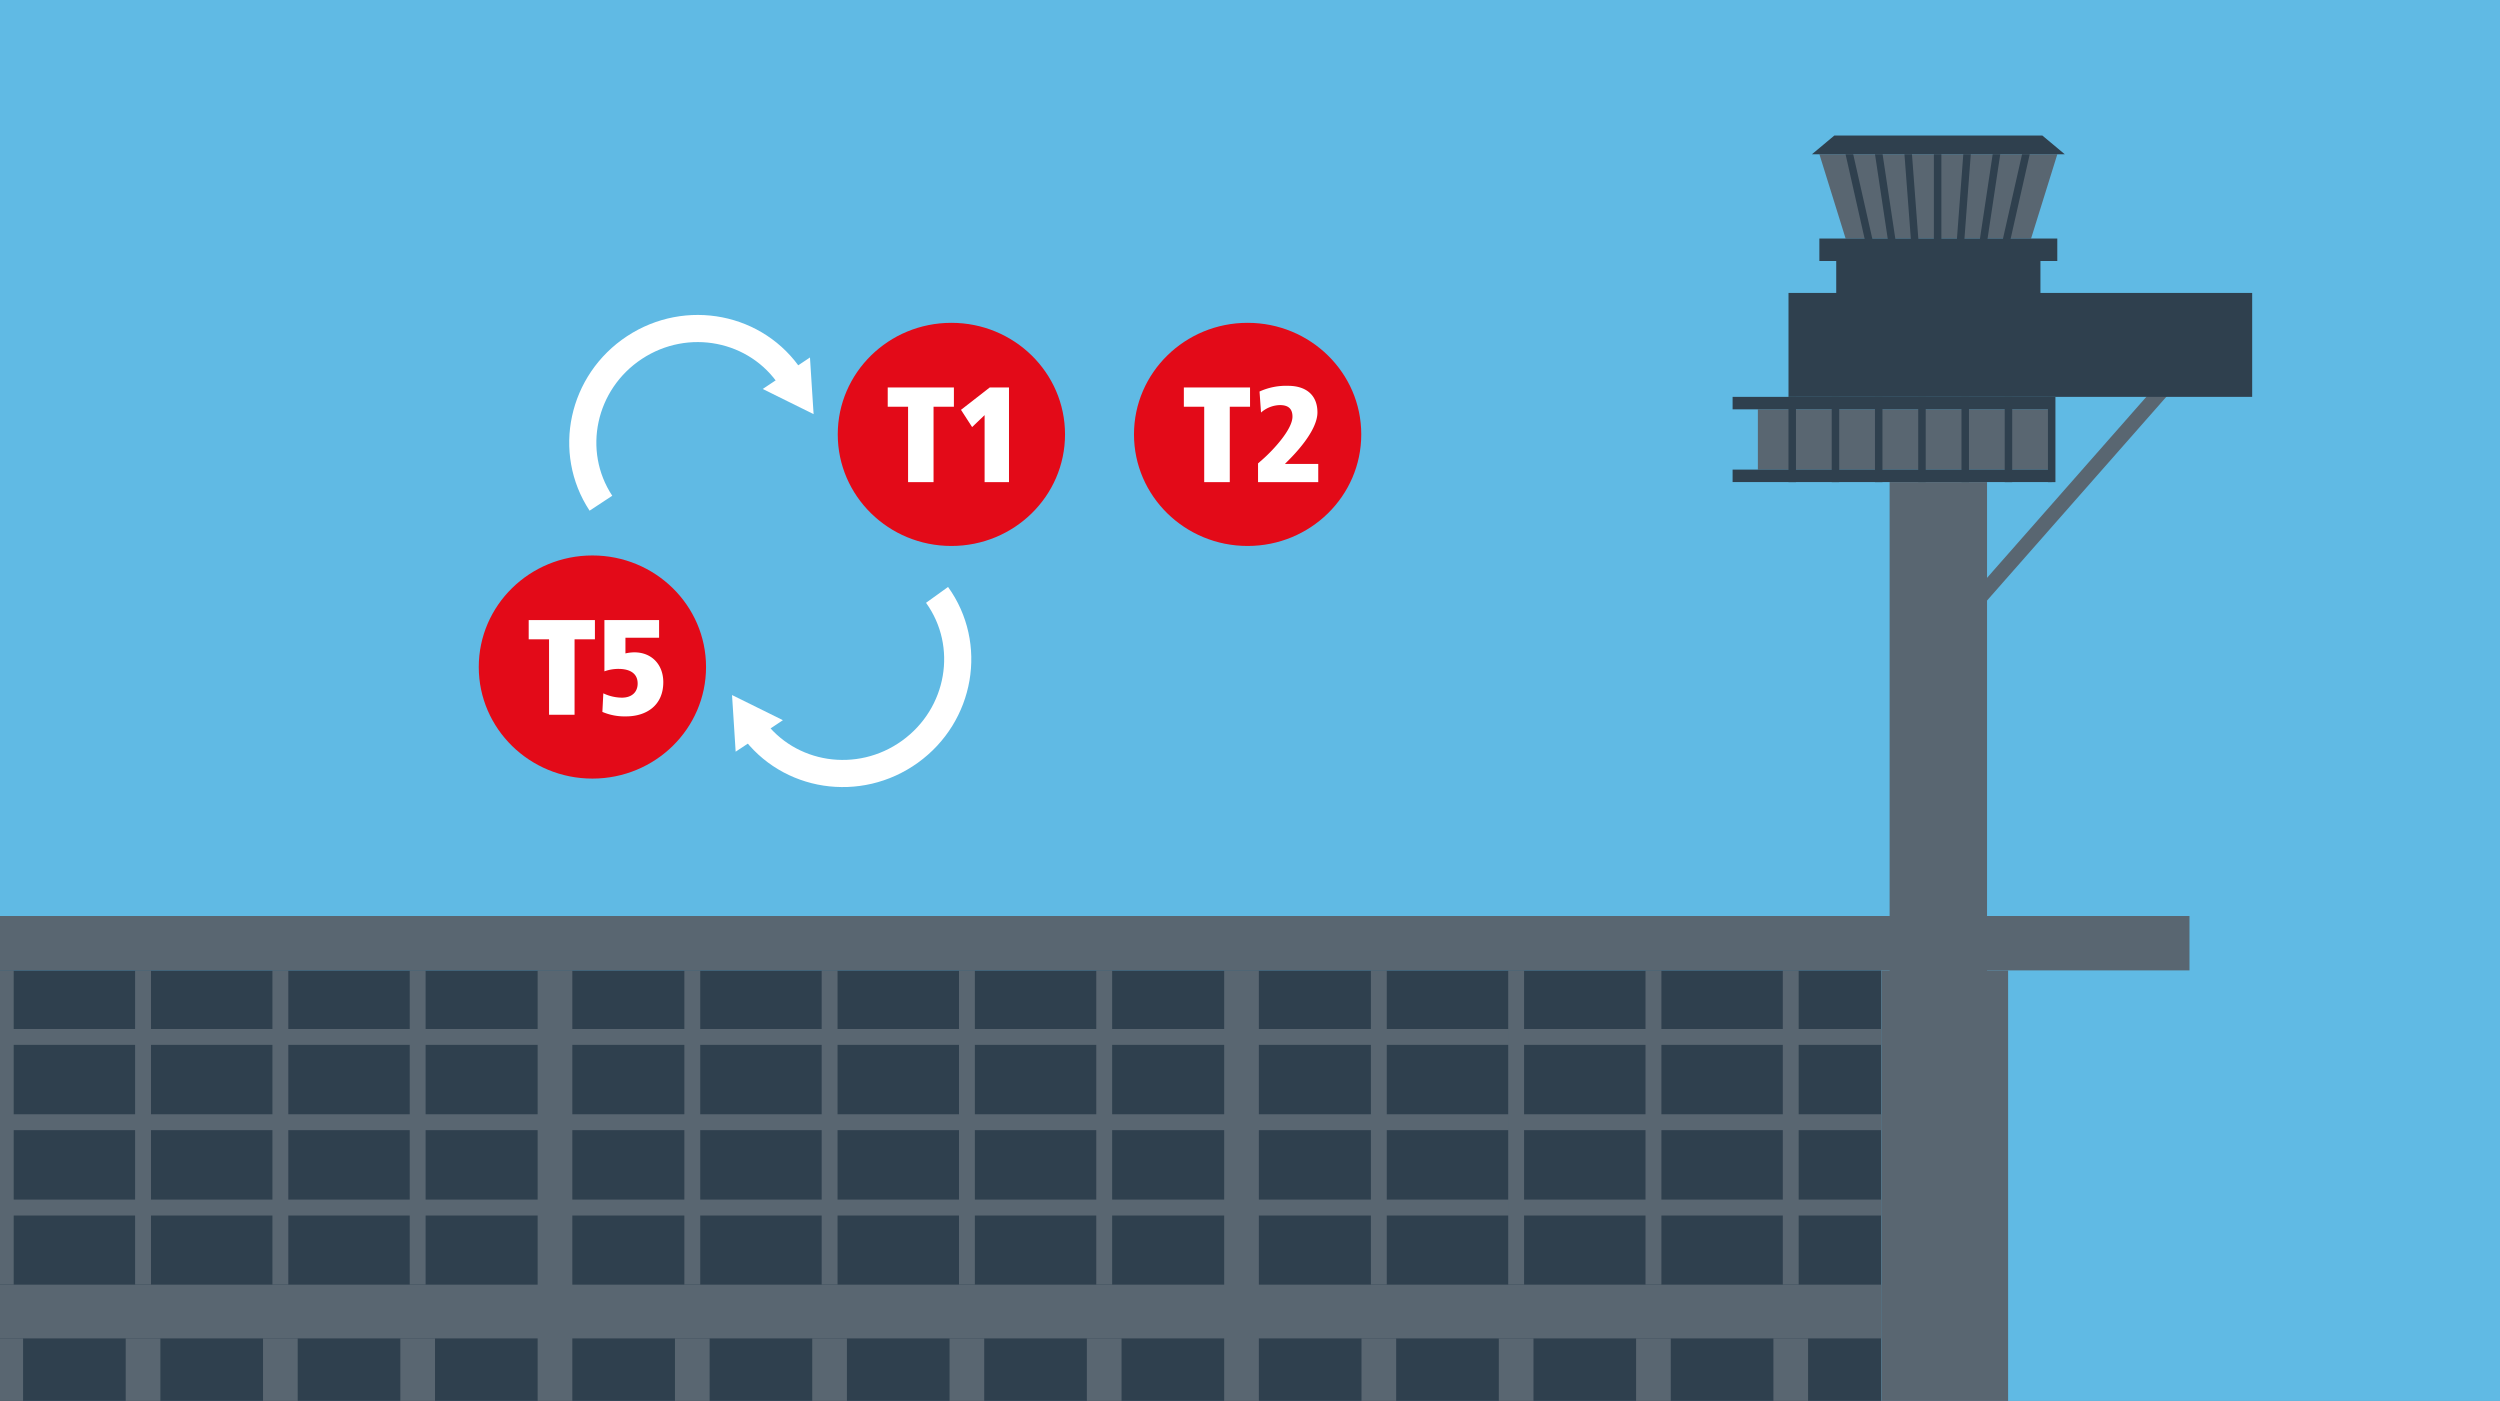 <svg id="Ebene_1" data-name="Ebene 1" xmlns="http://www.w3.org/2000/svg" xmlns:xlink="http://www.w3.org/1999/xlink" viewBox="0 0 737 413"><rect x="0" y="0" width="737" height="413" fill="#808080" stroke="none"/><defs><style>.cls-1,.cls-10{fill:none;}.cls-2{fill:#60bae4;}.cls-3{clip-path:url(#clip-path);}.cls-4{fill:#596671;}.cls-5{fill:#2f404e;}.cls-6{fill:#e30a18;}.cls-7{fill:#fff;}.cls-8{clip-path:url(#clip-path-2);}.cls-9{fill:#d5d9dc;}.cls-10{stroke:#fff;stroke-miterlimit:10;stroke-width:8px;}</style><clipPath id="clip-path"><polygon class="cls-1" points="737.98 -1.17 -1.02 -0.17 -1.02 414.45 737.98 413.45 737.98 -1.17"/></clipPath><clipPath id="clip-path-2"><polygon class="cls-1" points="-758.02 -1.17 -19.02 -0.17 -19.02 414.45 -758.02 413.45 -758.02 -1.17"/></clipPath></defs><polygon class="cls-2" points="737.98 -1.17 -1.02 -0.17 -1.02 414.45 737.98 413.45 737.98 -1.17"/><g class="cls-3"><rect class="cls-4" x="-520.63" y="270.04" width="1166.09" height="16.03"/><rect class="cls-5" x="-429.8" y="286.07" width="984.43" height="155.44"/><rect class="cls-4" x="-429.8" y="378.72" width="984.43" height="15.84"/><rect class="cls-4" x="-3.42" y="394.56" width="10.22" height="46.96"/><rect class="cls-4" x="37.06" y="394.56" width="10.22" height="46.96"/><rect class="cls-4" x="77.54" y="394.56" width="10.22" height="46.96"/><rect class="cls-4" x="118.02" y="394.56" width="10.22" height="46.96"/><rect class="cls-4" x="198.98" y="394.56" width="10.22" height="46.96"/><rect class="cls-4" x="239.45" y="394.56" width="10.22" height="46.96"/><rect class="cls-4" x="279.93" y="394.56" width="10.22" height="46.96"/><rect class="cls-4" x="320.41" y="394.56" width="10.22" height="46.96"/><rect class="cls-4" x="401.37" y="394.56" width="10.22" height="46.96"/><rect class="cls-4" x="441.85" y="394.56" width="10.22" height="46.96"/><rect class="cls-4" x="482.32" y="394.56" width="10.22" height="46.96"/><rect class="cls-4" x="522.8" y="394.56" width="10.22" height="46.96"/><rect class="cls-4" x="158.5" y="286.07" width="10.22" height="155.44"/><rect class="cls-4" x="360.89" y="286.07" width="10.22" height="155.44"/><rect class="cls-4" x="554.63" y="286.07" width="37.36" height="155.44"/><rect class="cls-4" x="-429.8" y="303.34" width="984.43" height="4.68"/><rect class="cls-4" x="-429.8" y="328.49" width="984.43" height="4.68"/><rect class="cls-4" x="-429.8" y="353.65" width="984.43" height="4.68"/><rect class="cls-4" x="-0.64" y="286.07" width="4.68" height="92.64"/><rect class="cls-4" x="39.83" y="286.07" width="4.68" height="92.64"/><rect class="cls-4" x="80.31" y="286.07" width="4.68" height="92.64"/><rect class="cls-4" x="120.79" y="286.07" width="4.68" height="92.64"/><rect class="cls-4" x="201.75" y="286.07" width="4.68" height="92.64"/><rect class="cls-4" x="242.23" y="286.07" width="4.68" height="92.64"/><rect class="cls-4" x="282.71" y="286.07" width="4.68" height="92.64"/><rect class="cls-4" x="323.18" y="286.07" width="4.68" height="92.64"/><rect class="cls-4" x="404.14" y="286.07" width="4.68" height="92.64"/><rect class="cls-4" x="444.62" y="286.07" width="4.68" height="92.64"/><rect class="cls-4" x="485.1" y="286.07" width="4.68" height="92.64"/><rect class="cls-4" x="525.57" y="286.07" width="4.68" height="92.64"/><rect class="cls-4" x="562.17" y="144.89" width="94.17" height="4.42" transform="translate(96.29 507.23) rotate(-48.65)"/><polygon class="cls-4" points="544.09 70.33 598.76 70.33 606.5 45.48 536.36 45.48 544.09 70.33"/><rect class="cls-5" x="536.36" y="70.33" width="70.14" height="6.63" transform="translate(1142.85 147.28) rotate(180)"/><rect class="cls-5" x="541.33" y="73.64" width="60.2" height="16.84" transform="translate(1142.85 164.13) rotate(180)"/><rect class="cls-5" x="527.24" y="86.34" width="136.69" height="30.65" transform="translate(1191.18 203.34) rotate(180)"/><rect class="cls-4" x="518.21" y="120.67" width="86.62" height="17.77" transform="translate(1123.05 259.12) rotate(180)"/><rect class="cls-5" x="510.77" y="117" width="94.07" height="3.68" transform="translate(1115.61 237.67) rotate(180)"/><rect class="cls-5" x="510.77" y="138.45" width="94.07" height="3.68" transform="translate(1115.61 280.57) rotate(180)"/><rect class="cls-4" x="557.07" y="142.12" width="28.72" height="175.81" transform="translate(1142.85 460.05) rotate(180)"/><polygon class="cls-5" points="591.99 73.7 589.83 73.22 596.1 45.48 598.36 45.48 591.99 73.7"/><polygon class="cls-5" points="585.44 73.62 583.25 73.29 587.44 45.48 589.67 45.48 585.44 73.62"/><polygon class="cls-5" points="578.88 73.54 576.68 73.38 578.78 45.48 580.99 45.48 578.88 73.54"/><rect class="cls-5" x="570.11" y="45.48" width="2.21" height="27.98"/><polygon class="cls-5" points="565.75 73.38 563.55 73.54 561.43 45.48 563.65 45.48 565.75 73.38"/><polygon class="cls-5" points="559.18 73.29 556.99 73.62 552.75 45.48 554.99 45.48 559.18 73.29"/><polygon class="cls-5" points="546.33 45.48 552.6 73.22 550.44 73.7 544.07 45.48 546.33 45.48"/><polygon class="cls-5" points="540.77 39.95 544.2 39.95 545.33 39.95 553.2 39.95 554.32 39.95 562.21 39.95 563.32 39.95 570.11 39.95 572.32 39.95 579.11 39.95 580.22 39.95 588.11 39.95 589.22 39.95 597.09 39.95 598.23 39.95 602.08 39.95 608.7 45.48 598.36 45.48 596.1 45.48 589.67 45.48 587.44 45.48 580.99 45.48 578.78 45.48 572.32 45.48 570.11 45.48 563.65 45.48 561.43 45.48 554.99 45.48 552.75 45.48 546.33 45.48 544.07 45.48 534.15 45.48 540.77 39.95"/><rect class="cls-5" x="603.73" y="117" width="2.21" height="25.13"/><rect class="cls-5" x="590.99" y="117" width="2.21" height="25.13"/><rect class="cls-5" x="578.24" y="117" width="2.21" height="25.13"/><rect class="cls-5" x="565.49" y="117" width="2.21" height="25.13"/><rect class="cls-5" x="552.74" y="117" width="2.21" height="25.13"/><rect class="cls-5" x="539.99" y="117" width="2.21" height="25.13"/><rect class="cls-5" x="527.24" y="117" width="2.21" height="25.13"/></g><ellipse class="cls-6" cx="280.47" cy="128.06" rx="33.5" ry="32.89"/><path class="cls-7" d="M275.21,119.9v22.23H267.7V119.9h-6v-5.68h19.51v5.68Z"/><path class="cls-7" d="M290.26,142.13V122.38l-3.68,3.52-3.28-5.08,8.48-6.6h5.67v27.91Z"/><ellipse class="cls-6" cx="367.8" cy="128.06" rx="33.5" ry="32.89"/><path class="cls-7" d="M362.54,119.9v22.23H355V119.9h-6v-5.68h19.51v5.68Z"/><path class="cls-7" d="M370.87,142.13v-5.52l1.4-1.23c3-2.64,8.75-8.76,8.75-12.56,0-2.44-1.36-3.4-3.72-3.4a8.71,8.71,0,0,0-5.55,2.2l-.44-6.2a18.84,18.84,0,0,1,8.43-1.68c5,0,8.64,2.48,8.64,7.84,0,5.6-7.12,12.72-8.8,14.39l-.72.72v.08h9.76v5.36Z"/><g class="cls-8"><rect class="cls-4" x="-665.5" y="270.04" width="1166.09" height="16.03" transform="translate(-164.92 556.12) rotate(180)"/><rect class="cls-5" x="-574.67" y="286.07" width="984.43" height="155.44" transform="translate(-164.92 727.59) rotate(180)"/><rect class="cls-4" x="-574.67" y="378.72" width="984.43" height="15.84" transform="translate(-164.92 773.28) rotate(180)"/><rect class="cls-4" x="175.54" y="394.56" width="10.22" height="46.96" transform="translate(361.3 836.07) rotate(180)"/><rect class="cls-4" x="135.06" y="394.56" width="10.22" height="46.96" transform="translate(280.34 836.07) rotate(180)"/><rect class="cls-4" x="94.58" y="394.56" width="10.22" height="46.96" transform="translate(199.39 836.07) rotate(180)"/><rect class="cls-4" x="54.11" y="394.56" width="10.22" height="46.96" transform="translate(118.43 836.07) rotate(180)"/><rect class="cls-4" x="377.93" y="394.56" width="10.22" height="46.96" transform="translate(766.08 836.07) rotate(180)"/><rect class="cls-4" x="337.45" y="394.56" width="10.22" height="46.96" transform="translate(685.13 836.07) rotate(180)"/><rect class="cls-4" x="296.98" y="394.56" width="10.22" height="46.96" transform="translate(604.17 836.07) rotate(180)"/><rect class="cls-4" x="256.5" y="394.56" width="10.22" height="46.96" transform="translate(523.21 836.07) rotate(180)"/><rect class="cls-4" x="216.02" y="286.07" width="10.22" height="155.44" transform="translate(442.26 727.59) rotate(180)"/><rect class="cls-4" x="13.63" y="286.07" width="10.22" height="155.44" transform="translate(37.47 727.59) rotate(180)"/><rect class="cls-9" x="409.76" y="286.07" width="37.36" height="155.44" transform="translate(856.88 727.59) rotate(180)"/><rect class="cls-4" x="-574.67" y="303.34" width="984.43" height="4.68"/><rect class="cls-4" x="-574.67" y="328.49" width="984.43" height="4.68"/><rect class="cls-4" x="-574.67" y="353.65" width="984.43" height="4.68"/><rect class="cls-9" x="380.7" y="286.07" width="4.68" height="92.64"/><rect class="cls-9" x="340.23" y="286.07" width="4.68" height="92.64"/><rect class="cls-9" x="299.75" y="286.07" width="4.68" height="92.64"/><rect class="cls-9" x="259.27" y="286.07" width="4.68" height="92.64"/><rect class="cls-9" x="178.31" y="286.07" width="4.68" height="92.64"/><rect class="cls-9" x="137.83" y="286.07" width="4.68" height="92.64"/><rect class="cls-9" x="97.36" y="286.07" width="4.68" height="92.64"/><rect class="cls-9" x="56.88" y="286.07" width="4.68" height="92.64"/></g><ellipse class="cls-6" cx="174.64" cy="196.64" rx="33.5" ry="32.89"/><path class="cls-7" d="M169.38,188.47v22.24h-7.52V188.47h-6V182.8h19.52v5.67Z"/><path class="cls-7" d="M184.58,211.19a16.67,16.67,0,0,1-7-1.32l.28-5.48a12.88,12.88,0,0,0,5.48,1.28c3,0,4.64-1.72,4.64-4.16,0-3.24-2.64-4.32-5.64-4.32a12.32,12.32,0,0,0-4.16.72V182.8H194.3V188h-9.92v4.63a12,12,0,0,1,2.64-.32c5.12,0,8.52,3.64,8.52,8.8C195.54,208,190.5,211.19,184.58,211.19Z"/><path class="cls-10" d="M177.15,148.35c-10-15.18-5.56-35.73,9.9-45.9s36.08-6.12,46.06,9.06"/><path class="cls-10" d="M221.83,214.5c10.6,14.74,31.38,17.93,46.41,7.12s18.61-31.51,8-46.25"/><polygon class="cls-7" points="231.81 110.03 238.78 105.38 239.31 113.73 239.85 122.09 232.35 118.38 224.85 114.67 231.81 110.03"/><polygon class="cls-7" points="223.84 216.96 216.87 221.6 216.34 213.25 215.8 204.9 223.3 208.6 230.8 212.31 223.84 216.96"/></svg>